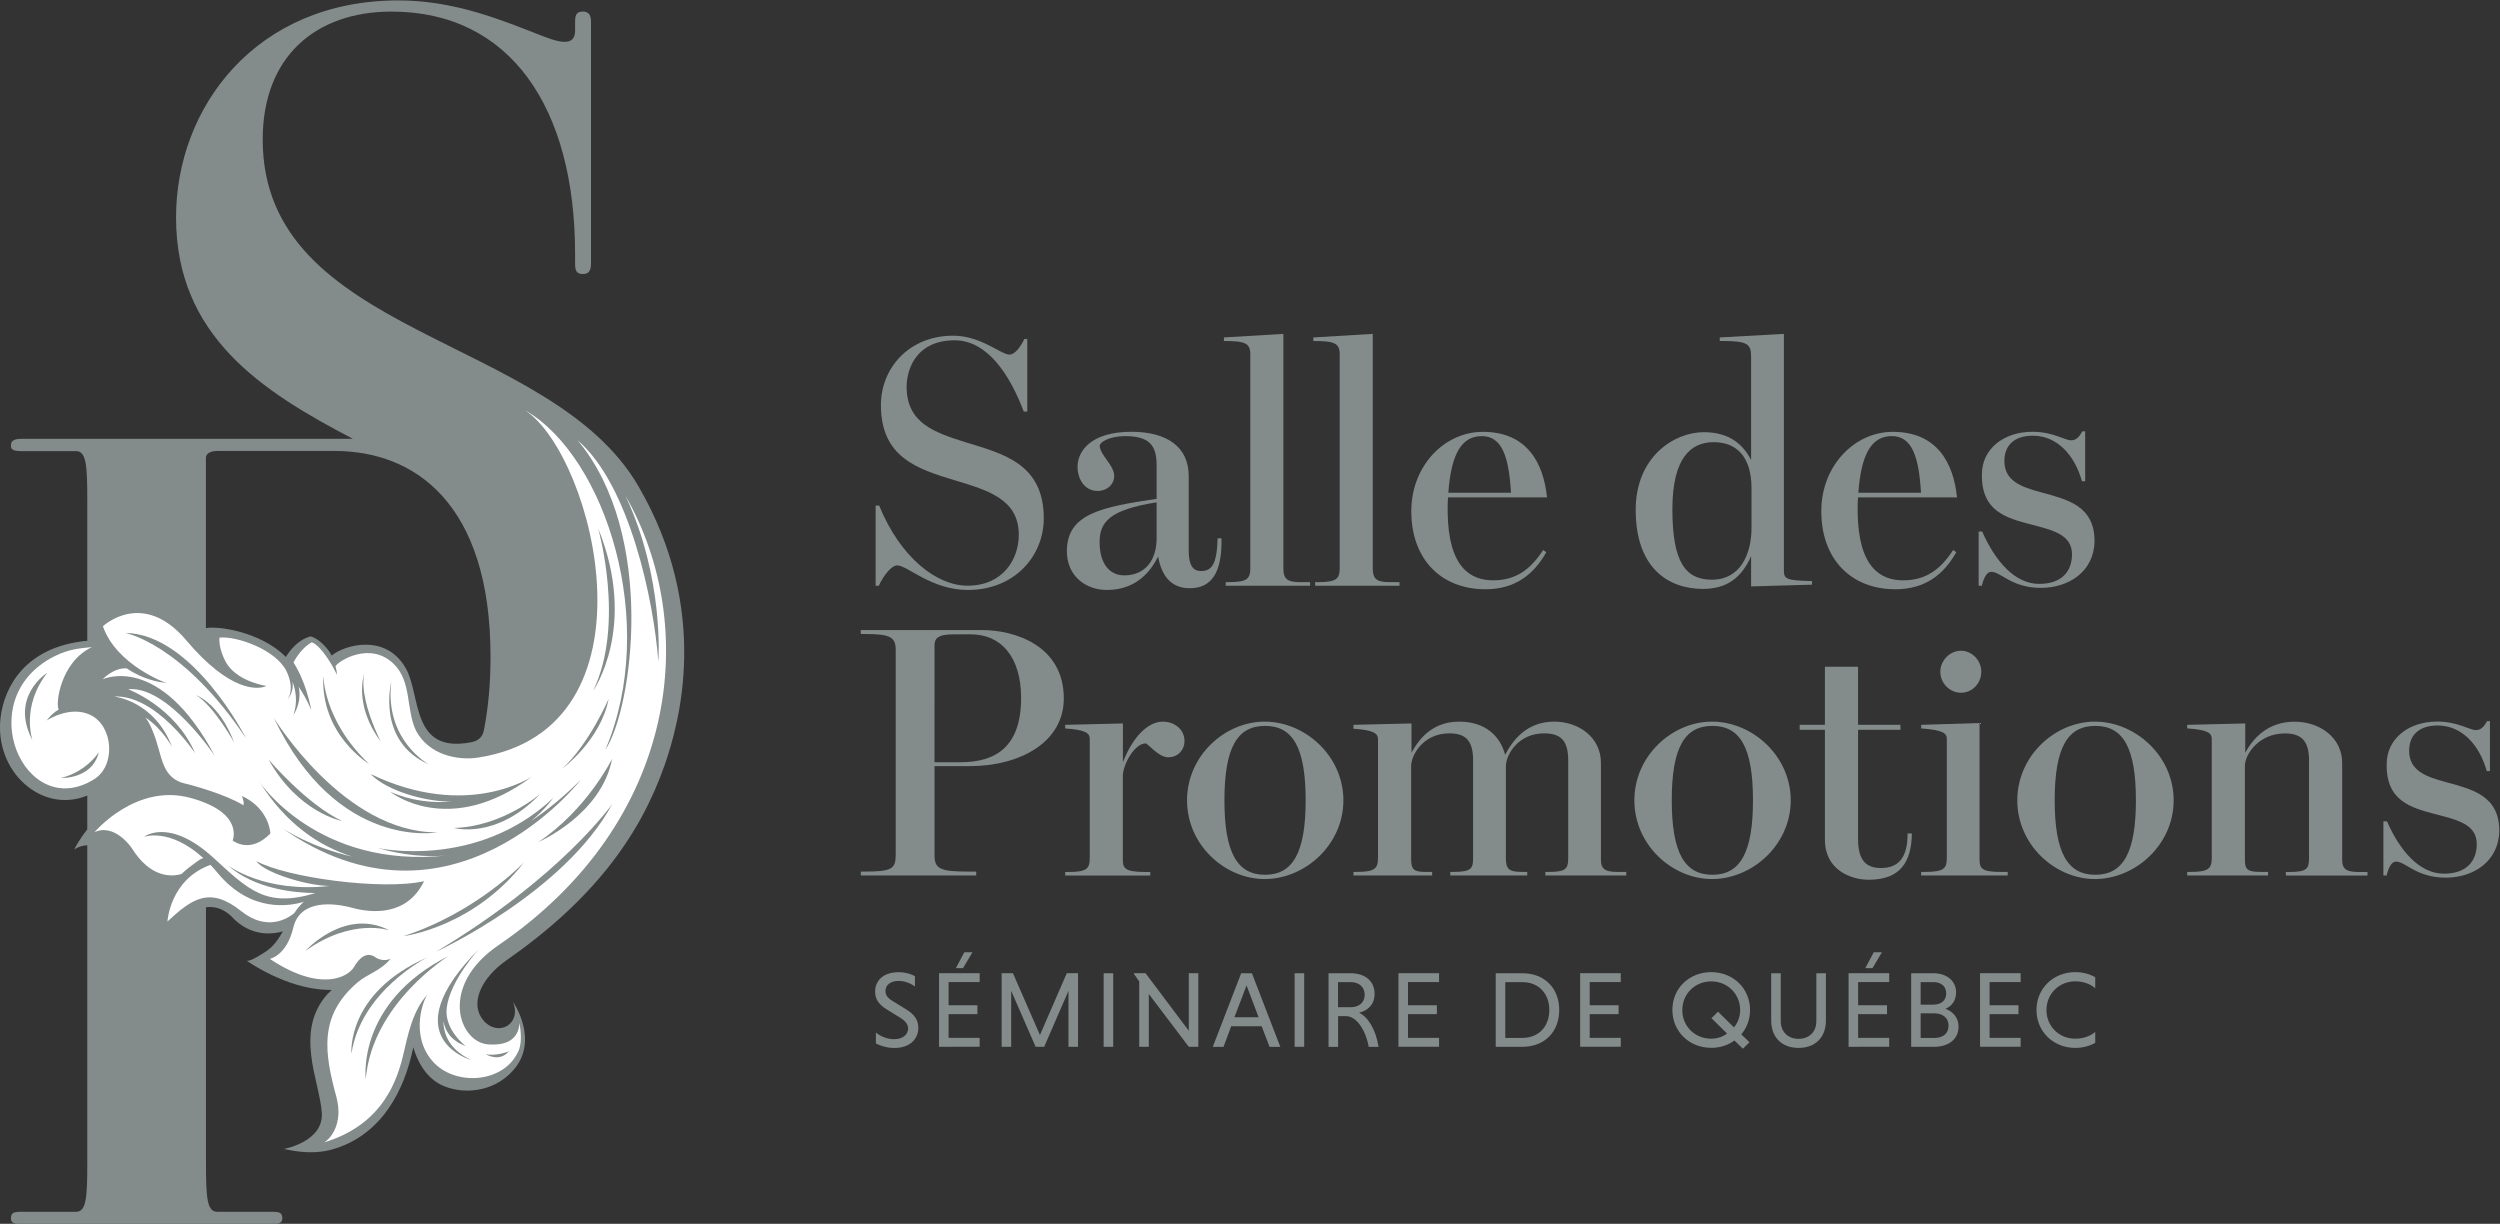 <?xml version="1.0" encoding="utf-8"?>
<!-- Generator: Adobe Illustrator 23.0.2, SVG Export Plug-In . SVG Version: 6.00 Build 0)  -->
<svg version="1.1"
	 id="svg2" xmlns:cc="http://creativecommons.org/ns#" xmlns:dc="http://purl.org/dc/elements/1.1/" xmlns:rdf="http://www.w3.org/1999/02/22-rdf-syntax-ns#" xmlns:svg="http://www.w3.org/2000/svg"
	 xmlns="http://www.w3.org/2000/svg" xmlns:xlink="http://www.w3.org/1999/xlink" x="0px" y="0px" viewBox="0 0 477.6 233.8"
	 style="enable-background:new 0 0 477.6 233.8;" xml:space="preserve">
<rect x="0" y="0" width="477.6" height="233.8" fill="#333333" stroke="none"/>
<style type="text/css">
	.st0{fill:#848B8B;}
	.st1{fill:#FFFFFF;}
</style>
<g id="g10" transform="matrix(1.333,0,0,-1.333,0,325.373)">
	<g id="g12" transform="scale(0.1)">
		<path id="path14" class="st0" d="M1387.1,1595.4c-52.1,0-86.8,35.2-101.1,35.2c-8.7,0-19.9-14.8-26.5-29.1h-4.6v114.8h5.1
			c30.6-75,82.7-114.8,126.6-114.8c51.1,0,73.5,38.3,73.5,73c0,51-44.4,63.8-91.9,78.1c-54.1,16.3-105.7,33.2-105.7,107.7
			c0,53.1,40.3,99.5,103.6,99.5c39.8,0,68.4-27.1,80.7-27.1c7.1,0,14.8,9.2,21.4,22.5h4.1v-104.1h-5.1
			c-19.9,52.6-52.1,102.1-99,102.1c-53.1,0-68.4-38.3-68.9-66.4c0-52.6,40.3-65.8,85.8-80.1c53.1-16.3,110.8-30.6,110.8-108.7
			C1495.8,1643.4,1453.5,1595.4,1387.1,1595.4"/>
		<path id="path16" class="st0" d="M1611.2,1616.3c30.1,0,46.4,21.9,46.4,53.1v51.6c-67.4-10.7-81.7-28.1-81.7-57.2
			C1576,1631.6,1591.3,1616.3,1611.2,1616.3L1611.2,1616.3z M1586.2,1595.4c-29.6,0-57.2,19.4-57.2,55.6c0,54.1,50.5,63.3,128.6,75
			v48c0,28.1-9.7,41.9-45.4,41.9c-20.9,0-36.8-8.2-36.2-14.8c2.6-14.8,20.4-26.6,20.9-42.4c0-10.7-8.7-20.9-23-21.4
			c-17.9-0.5-29.1,14.8-29.6,33.7c-0.5,23.5,19.4,51.1,77.1,51.1c52.1,0,82.2-22.4,82.2-63.3v-107.2c0-23,7.7-29.1,17.4-29.1
			c15.8,0,23,9.7,24,46.9h5.6c1-50-14.8-71.5-45.4-71.5c-28.1,0-40.8,19.4-45.4,45.4C1650,1624,1630.1,1595.4,1586.2,1595.4"/>
		<path id="path18" class="st0" d="M1756.7,1601.5v5.1h4.1c26.5,0,31.1,4.6,31.1,20.4v305.8c0,16.3-7.1,19.4-37.8,19.4v5.1l85.2,5.1
			v-335.9c0-13.8,4.1-19.9,23-19.9h15.3v-5.1H1756.7"/>
		<path id="path20" class="st0" d="M1884.8,1601.5v5.1h4.1c26.6,0,31.1,4.6,31.1,20.4v305.8c0,16.3-7.1,19.4-37.8,19.4v5.1l85.2,5.1
			v-335.9c0-13.8,4.1-19.9,23-19.9h15.3v-5.1H1884.8"/>
		<path id="path22" class="st0" d="M2075.7,1734.7h89.8c-3.1,51.6-12.8,81.2-41.9,81.2C2095.6,1815.9,2079.8,1791.9,2075.7,1734.7z
			 M2075.2,1728.1c-0.5-5.1-0.5-11.2-0.5-20.9c1-80.2,33.2-98,65.3-98c31.7,0,53.1,14.8,71.5,43.4l4.6-3.1
			c-17.9-31.7-44.4-53.1-87.3-53.1c-63.8,0-106.2,43.4-106.2,111.8c0,65.3,47.5,113.8,102.6,113.8c62.8,0,86.8-43.9,91.9-93.9
			H2075.2"/>
		<path id="path24" class="st0" d="M2456,1807.2c-31.6,0-59.2-20.9-59.2-96c0-75.5,18.4-101.1,56.7-101.1
			c40.8,0,56.7,36.8,56.7,74.5v56.7C2510.1,1784.7,2490.2,1807.2,2456,1807.2L2456,1807.2z M2440.7,1596.9
			c-50,0-96.5,30.1-96.5,113.3c0,76.1,55.1,111.3,97.5,111.3c31.1,0,53.6-12.2,67.9-39.8v148c0,17.9-4.6,22.5-40.3,22.5h-4.6v5.1
			l91.9,5.1v-339.5c0-12.3,4.6-13.8,40.3-14.8v-5.1l-87.3-2.5v43.4C2496.3,1613.2,2474.9,1596.9,2440.7,1596.9"/>
		<path id="path26" class="st0" d="M2663.3,1734.7h89.8c-3.1,51.6-12.8,81.2-41.9,81.2C2683.2,1815.9,2667.4,1791.9,2663.3,1734.7z
			 M2662.8,1728.1c-0.5-5.1-0.5-11.2-0.5-20.9c1-80.2,33.2-98,65.3-98c31.6,0,53.1,14.8,71.5,43.4l4.6-3.1
			c-17.9-31.7-44.4-53.1-87.3-53.1c-63.8,0-106.2,43.4-106.2,111.8c0,65.3,47.5,113.8,102.6,113.8c62.8,0,86.8-43.9,91.9-93.9
			H2662.8"/>
		<path id="path28" class="st0" d="M2925.1,1598.4c-42.4,0-57.2,23-71.5,23c-5.6,0-10.2-7.1-13.3-19.9h-4.6v77.6h5.1
			c18.9-42.9,47-75,81.7-75c32.7,0,47,18.4,47,42.4c0,28.6-28.1,34.7-59.2,42.9c-35.2,9.2-70.9,18.9-69.9,72
			c0,34.7,29.6,60.7,72.5,60.7c29.1,0,46.5-12.2,55.1-12.2c7.7,0,11.7,4.6,16.3,12.8h4.1v-71.5h-4.6c-10.7,38.3-36.2,65.3-70.4,65.3
			c-28.1,0-40.8-15.3-40.8-36.2c0-28.6,24-37.3,52.6-44.9c36.8-10.2,76.6-18.9,76.6-69.9C3001.2,1621.4,2964.4,1598.4,2925.1,1598.4
			"/>
		<path id="path30" class="st0" d="M1339.3,1348.5h37.3c49,0,86.8,20.9,86.8,91.9c0,59.7-29.1,91.4-72,91.4h-24.5
			c-23.5,0-27.6-6.1-27.6-16.3V1348.5z M1233.6,1537.9h174.1c46.4,0,116.9-22,116.9-98c0-62.8-62.8-97-135.3-97h-50v-127.6
			c0-18.9,7.1-23.5,47-23.5h12.8v-5.6h-165.4v5.6h6.6c38.8,0,43.4,4.6,43.4,24.5v293c0,18.4-7.7,23-43.4,23h-6.6L1233.6,1537.9"/>
		<path id="path32" class="st0" d="M1526.6,1402.1l82.7,2v-55.6c14.3,36.8,36.2,58.2,57.2,58.2c15.8,0,31.1-10.2,31.1-28.1
			c0-11.7-8.7-23-23.5-23c-13.8,0-29.1,19.9-32.2,19.9c-15.8,0-32.7-30.1-32.7-47v-119.4c0-11.7,2-17.9,31.7-17.9h7.7v-5.1h-122v5.1
			h4.1c27.1,0,31.1,4.6,31.1,20.4v170c0,8.2-4.6,13.3-35.2,15.3L1526.6,1402.1"/>
		<path id="path34" class="st0" d="M1871.2,1293.9c0,75.6-18.4,106.7-58.2,106.7c-39.8,0-58.2-31.1-58.2-106.7
			c0-75,18.4-106.7,58.2-106.7C1852.8,1187.2,1871.2,1218.9,1871.2,1293.9z M1812.5,1406.7c57.7,0,112.8-49,112.8-112.8
			c0-63.8-55.1-112.8-112.8-112.8c-57.2,0-111.3,49-111.3,112.8C1701.2,1357.7,1755.3,1406.7,1812.5,1406.7"/>
		<path id="path36" class="st0" d="M2091.2,1406.7c37.3,0,58.7-20.4,65.9-47.5c10.7,20.4,30.6,47.5,70.4,47.5
			c35.2,0,66.9-22.5,66.9-59.2v-138.3c0-11.7,3.6-17.9,23-17.9h13.3v-5.1h-115.9v5.1h4.1c23,0,28.6,3.1,28.6,18.9v140.9
			c0,29.1-11.2,38.8-34.7,38.8c-36.8,0-54.6-30.6-54.6-47v-131.7c0-15.8,4.1-19.9,23.5-19.9h7.1v-5.1h-110.3v5.1h4.1
			c26.5,0,28.6,5.1,28.6,20.4v139.4c0,29.1-11.2,38.8-34.2,38.8c-36.8,0-54.6-30.6-54.6-47v-133.7c0-14.8,4.6-17.9,20.4-17.9h9.7
			v-5.1h-112.8v5.1h4.1c26.5,0,31.1,4.6,31.1,20.4v169.5c0,8.2-5.1,13.3-35.2,15.3v5.6l83.2,2v-41.9
			C2034,1382.2,2052.9,1406.7,2091.2,1406.7"/>
		<path id="path38" class="st0" d="M2512.3,1293.9c0,75.6-18.4,106.7-58.2,106.7c-39.8,0-58.2-31.1-58.2-106.7
			c0-75,18.4-106.7,58.2-106.7C2493.9,1187.2,2512.3,1218.9,2512.3,1293.9z M2453.6,1406.7c57.7,0,112.8-49,112.8-112.8
			c0-63.8-55.1-112.8-112.8-112.8c-57.2,0-111.3,49-111.3,112.8C2342.3,1357.7,2396.4,1406.7,2453.6,1406.7"/>
		<path id="path40" class="st0" d="M2678.2,1180.1c-26,0-62.8,14.3-62.8,57.2V1395h-36.2v7.2h36.2v83.2h47.5v-83.2h60.7v-7.2h-60.7
			v-156.7c0-31.1,12.2-41.4,32.7-41.4c25,0,38.3,14.3,38.3,49.5h6.1C2739.5,1205.1,2723.1,1180.1,2678.2,1180.1"/>
		<path id="path42" class="st0" d="M2810.4,1448.1c-15.8,0-29.6,13.3-29.6,30.1c0,16.3,13.8,30.1,29.6,30.1
			c15.8,0,29.1-13.8,29.1-30.1C2839.5,1461.3,2826.3,1448.1,2810.4,1448.1z M2753.3,1186.2v5.1h4.6c28.1,0,32.2,4.6,32.2,20.4v170
			c0,8.2-4.6,12.8-36.8,15.3v5.1l83.7,2.6v-195.5c0-13.3,3.6-17.9,31.1-17.9h9.2v-5.1H2753.3"/>
		<path id="path44" class="st0" d="M3061.1,1293.9c0,75.6-18.4,106.7-58.2,106.7c-39.8,0-58.2-31.1-58.2-106.7
			c0-75,18.4-106.7,58.2-106.7C3042.7,1187.2,3061.1,1218.9,3061.1,1293.9z M3002.4,1406.7c57.7,0,112.8-49,112.8-112.8
			c0-63.8-55.1-112.8-112.8-112.8c-57.2,0-111.3,49-111.3,112.8C2891.1,1357.7,2945.2,1406.7,3002.4,1406.7"/>
		<path id="path46" class="st0" d="M3134.6,1186.2v5.1h4.1c26.5,0,31.1,4.6,31.1,20.4v170c0,8.2-4.6,13.3-35.2,15.3v5.1l83.2,2
			v-41.9c11.2,20.4,32.2,44.4,70.5,44.4c36.2,0,68.4-22.5,68.4-59.2v-138.3c0-11.7,3.6-17.9,23-17.9h13.3v-5.1H3276v5.1h4.1
			c26.6,0,29.1,4.6,29.1,20.4v139.4c0,29.1-11.7,38.8-34.7,38.8c-37.3,0-57.2-30.1-57.2-46.4v-134.2c0-14.8,3.6-17.9,23.5-17.9h9.7
			v-5.1H3134.6"/>
		<path id="path48" class="st0" d="M3505.2,1183.1c-42.4,0-57.2,23-71.5,23c-5.6,0-10.2-7.1-13.3-19.9h-4.6v77.6h5.1
			c18.9-42.9,47-75,81.7-75c32.7,0,47,18.4,47,42.4c0,28.6-28.1,34.7-59.2,42.9c-35.2,9.2-70.9,18.9-69.9,72
			c0,34.7,29.6,60.7,72.5,60.7c29.1,0,46.5-12.2,55.1-12.2c7.7,0,11.7,4.6,16.3,12.8h4.1v-71.5h-4.6c-10.7,38.3-36.2,65.3-70.4,65.3
			c-28.1,0-40.8-15.3-40.8-36.2c0-28.6,24-37.3,52.6-44.9c36.8-10.2,76.6-18.9,76.6-69.9C3581.2,1206.1,3544.5,1183.1,3505.2,1183.1
			"/>
		<path id="path50" class="st0" d="M1311.5,1026.9c-5.9,4.5-14.5,8.2-23.6,8.2c-11.8,0-18.9-5.9-18.9-14.7c0-5.4,3.2-9.8,10-14
			l18.8-11.5c13.4-8.2,18.3-16.1,18.3-27.2c0-15-11.3-28.7-34.2-28.7c-11,0-20.3,3.3-26.6,6.4v15.7c5.7-4.7,14.9-9.5,26.2-9.5
			c13,0,20,7.3,20,15.5c0,5.6-3.8,10.7-11.8,15.5l-18.6,11.5c-12.4,7.5-16.9,15.4-16.9,25.9c0,13.5,9.4,27.6,33.9,27.6
			c9.4,0,17.5-2.5,23.2-5.7V1026.9"/>
		<path id="path52" class="st0" d="M1393.7,1076.2l-13.5-22.8h-10.3l12.1,22.8H1393.7z M1345.8,940.7v105.5h58.2v-12.7h-44.5v-33.3
			h41.3v-12.7h-41.3v-34h44.5v-12.7L1345.8,940.7"/>
		<path id="path54" class="st0" d="M1484.2,940.7l-35,80.2v-80.2h-13.7v105.5h16.2l38.7-88.6l38.5,88.6h16.1V940.7h-13.7v80.2
			l-34.8-80.2H1484.2"/>
		<path id="path56" class="st0" d="M1581.7,1046.1h13.7V940.7h-13.7V1046.1"/>
		<path id="path58" class="st0" d="M1646.4,1016.4v-75.7h-13.7v93.5l-7.5,10.9v1.1h16.5l62-82.5v82.5h13.7V940.7h-13.7
			L1646.4,1016.4"/>
		<path id="path60" class="st0" d="M1769.1,983h34.7l-17.3,45.6L1769.1,983z M1808.2,970.1h-43.7l-11-29.5h-15.4l40.7,105.5h15.4
			l40.7-105.5h-15.4L1808.2,970.1"/>
		<path id="path62" class="st0" d="M1855.4,1046.1h13.7V940.7h-13.7V1046.1"/>
		<path id="path64" class="st0" d="M1935.9,1033.4h-18.3v-36h18.3c11.3,0,19.9,6.4,19.9,17.8
			C1955.8,1026.7,1947.2,1033.4,1935.9,1033.4z M1903.9,1046.1h32c20.2,0,34.1-11,34.1-29.6c0-15.2-9.7-24-22.3-27
			c12.9-5.9,24-23.9,28-48.9h-14.1c-4.9,26.2-18.5,44-32.6,44h-11.3v-44h-13.7V1046.1"/>
		<path id="path66" class="st0" d="M2004.2,940.7v105.5h58.2v-12.7h-44.5v-33.3h41.4v-12.7h-41.4v-34h44.5v-12.7H2004.2"/>
		<path id="path68" class="st0" d="M2157.3,1033.4v-80h24.3c24.2,0,38.8,16.9,38.8,40c0,22.9-14.6,40-38.8,40H2157.3z
			 M2143.6,1046.1h38.2c32.3,0,52.8-21.9,52.8-52.7c0-30.9-20.5-52.7-52.8-52.7h-38.2V1046.1"/>
		<path id="path70" class="st0" d="M2264.6,940.7v105.5h58.2v-12.7h-44.5v-33.3h41.4v-12.7h-41.4v-34h44.5v-12.7H2264.6"/>
		<path id="path72" class="st0" d="M2452.4,952.3c8.9,0,16.7,2.8,22.7,7.4l-22.3,22l9.4,9.3l22.8-22.5c5.6,6.7,8.9,15.4,8.9,24.8
			c0,22.9-17.8,41.1-41.5,41.1c-23.5,0-41.4-18.1-41.4-41.1C2411,970.3,2428.8,952.3,2452.4,952.3L2452.4,952.3z M2452.4,1047.7
			c31.6,0,55.7-23.4,55.7-54.3c0-13.7-4.8-25.8-12.6-34.9l11.8-11.3l-9.4-9.3l-12.2,11.8c-9.1-6.7-20.5-10.5-33.2-10.5
			c-31.6,0-55.7,23.4-55.7,54.3C2396.7,1024.3,2420.7,1047.7,2452.4,1047.7"/>
		<path id="path74" class="st0" d="M2616.8,1046.1v-67.8c0-24-15.1-39.2-39.1-39.2c-24.2,0-39.3,15.2-39.3,39.2v67.8h13.7v-68.7
			c0-15,10-25.3,25.6-25.3c15.4,0,25.4,10.2,25.4,25.3v68.7H2616.8"/>
		<path id="path76" class="st0" d="M2697.1,1076.2l-13.5-22.8h-10.3l12.1,22.8H2697.1z M2649.3,940.7v105.5h58.2v-12.7h-44.5v-33.3
			h41.4v-12.7h-41.4v-34h44.5v-12.7L2649.3,940.7"/>
		<path id="path78" class="st0" d="M2772.5,988.6h-19.9v-35.2h19.9c10.8,0,20,5.3,20,17.4C2792.6,982.9,2783.4,988.6,2772.5,988.6z
			 M2770.9,1033.4h-18.3v-32.3h18.3c9.9,0,18.3,5,18.3,16.1C2789.2,1028.4,2780.8,1033.4,2770.9,1033.4z M2739,1046.1h32.1
			c18.3,0,32.3-10.6,32.3-27.3c0-11.9-6.2-19.9-15.3-23.7c11-3.9,18.8-12.7,18.8-25.7c0-18.1-14.9-28.7-34.4-28.7H2739L2739,1046.1"
			/>
		<path id="path80" class="st0" d="M2837.7,940.7v105.5h58.2v-12.7h-44.5v-33.3h41.4v-12.7h-41.4v-34h44.5v-12.7H2837.7"/>
		<path id="path82" class="st0" d="M3002.8,946.4c-8.1-4.7-18-7.3-28.5-7.3c-31.6,0-55.7,23.4-55.7,54.3c0,30.9,24,54.3,55.7,54.3
			c10.5,0,20.4-2.6,28.5-7.3v-15.7c-7.3,6.1-17.2,9.8-28.5,9.8c-23.5,0-41.4-18.1-41.4-41.1c0-23.1,17.7-41.1,41.4-41.1
			c11.3,0,21.3,3.7,28.5,9.6V946.4"/>
		<path id="path84" class="st0" d="M693.9,1396.5c-1.3-6.6-3.2-16.3-18.5-19.3c-86.5-17-72,66.6-93.4,105.2
			c-28.5,51.3-87.8,34.6-106.8,18.9c0.7,0.6-13.1,23.1-30.3,27.6c-15.8-4.3-27.7-17.3-35.2-29.4c-37.1,36.8-98.8,44.6-114.6,41.2
			V1785c0,4.8,4.9,9.6,16.3,9.6h168.3c114.4,0,223.3-74.9,223.3-294.9C703,1460.8,699.7,1426.8,693.9,1396.5 M914.9,1744.2
			c-126.8,217.9-538.4,213.6-538.4,496.8c0,119.6,76.8,183.3,184.6,183.3c169.9,0,263.1-137.1,263.1-347.5v-14.3
			c0-11.2,3.3-14.3,11.4-14.3c6.6,0,11.4,3.2,11.4,14.3V2410c0,11.1-4.9,14.3-11.4,14.3c-8.2,0-11.4-3.2-11.4-14.3v-12.8
			c0-30.3-37.6-11.1-67,0c-60.4,23.9-119.3,43.1-186.3,43.1c-204.2,0-318.6-153.1-318.6-310.9c0-170,122.5-249.1,253.5-317.4
			c-1.1,0-2.2,0-3.3,0H30.4c-13.1,0-14.7-4.8-14.7-9.6c0-4.8,1.6-8,14.7-8h78.4c14.7,0,16.3-19.1,16.3-70.2v-201.6
			c-88.4-8.3-119-65.6-124.3-110.2c-9.2-77.4,59.3-138.5,124.3-111.6v-48.5c-11.6-14.6-17.7-26.6-18.7-28.8c0,0,7.5,5.6,18.7,6
			V774.3c0-51-1.6-70.1-16.3-70.1H30.4c-11.4,0-14.7-1.6-14.7-9.6c0-6.4,4.9-8,14.7-8h359.5c9.8,0,14.7,1.6,14.7,8
			c0,8-3.3,9.6-14.7,9.6h-78.4c-14.7,0-16.3,19.1-16.3,70.1v150.9v107.9v107.6c11.8,1.5,24.1-1.6,36-12.6c28.7-32,62.8-25.4,74.2-22
			c-6.1-10.7-12.8-21-24-28.6c-3.6-2.4-24.3-16-28-13.3c0,0,56.3-40.5,115.8-41.9l6.2-0.2l-6.1-5.9c-48-53.9-11.3-124.4-8.1-169.8
			c3-41.9-54.2-52.1-54.2-52.1c37.6-8.5,62.6-5,87.3,5.7c74.1,32.2,92.5,114.3,98.1,140.1c1.4-5.2,10.7-39.1,39-53.5
			c28.5-14.5,74.9-13,104.4,20.7c37.8,43.1-0.6,97.8-0.6,97.8c13-32.3-21.7-51.2-42.6-26.3c-19.3,23-4.3,59.6,33.6,86.1
			c122.6,85.5,190.4,176.7,226.4,279.6C973.2,1404,1019.1,1565.1,914.9,1744.2"/>
		<path id="path86" class="st1" d="M314.6,1527.1c-1.7-15,7.8-34.1,12.2-40c17.9-24.1,55.1-29.3,55.1-29.3
			c-12-5.7-52.2-8.9-114.8,65.3c-62.6,74.2-119.6,20.3-119.6,20.3c19.5-56.3,91.7-81.7,91.7-81.7c-1.9,0.3-3.7,0.8-5.6,1.1
			c-4.4,0.5-27.7,3.7-52.1,20.3c-7.9,0.4-20.4-2-34.6-15.8c0,0,81.6,39.4,161-109.8c0,0-67.6,101.4-124.3,95.6
			c0,0,67.3-24.9,96.1-91.8c0,0-55.8,84.4-116.4,81.4c0,0,58.2-5.8,83.4-72.6c0,0-13.6,26.2-38.4,42.6c2-2.6,4-5.4,5.6-8.7
			c1.6-3,3-6,4.2-9c8.5-19.9,11-37.8,16.9-51.3c5.7-13.5,15.4-22.2,28.6-25.3c13.2-3.1,59.2-15.8,85.2-31.5
			c1.7,4.3-2.2,13.3-2.2,13.3c39.7-18.2,40.9-53.8,40.9-53.8c-29.4-30.3-54.1-10-54.1-10s17.3,40-60.8,61.1
			c-78.1,21.1-137.1-49.2-137.1-49.2c28.8,13.2,52.9-22.2,52.9-22.2c28-45.4,59.8-41.3,71.7-37.8c6.3,6,12.6,11,18.3,15
			c3.6,2.7,7.4,5.4,11.6,8.1c0,0-1-0.8-2.6-2.3c1.4,0.8,2.7,1.6,3.8,2.2c-48.4,43.9-84.7,30.3-84.7,30.3s35.5,28.5,99.7-30.3
			c49.9-45.7,75.1-71.9,145.8-50.3c-29.5,0.3-86.9,5.6-125.3,39.7c0,0,51.8-40,145.6-29.5c-30.8,0.1-92.8,18.3-105.2,35.7
			c43.8-23.8,179.8-42.3,240.6-28.9c-24.6-50.8-75.9-45.5-102.7-38.2c-26.7,7.3-74.9,12.5-84.6-28.1c-9.6-40.6-33.7-45-33.7-45
			c72.8-48.6,112.5-25.8,120.6-11.7c8.1,14.1,18.8,22.2,30.4,14.2c11.7-7.9,22.2-2.2,22.2-2.2c-14.1-17.3-33.4-22.1-47-33.6
			C456,985.1,465,931.7,482.3,868c9.6-37.2-8.1-58.6-17.7-64.3c75.2,23,101.2,75.6,112.7,123c7.1,29.4,13.2,64.9,35.9,89.6
			c-6.2-6.8-26-58.2,6.3-95.8c32.3-37.6,104.5-32,124,15.3c6,14.5,1.1,37.1,1,38.8c-0.8-13.7-7.9-33.1-44.8-30.5
			c-42,3-71.3,83.5,14.7,142.2c260,177.5,288.7,458.1,182,644.1c56.1-119.4,47.1-237.5,47.1-237.5c-6.4,85.8-40.9,253.2-115.8,317.1
			c113.5-135.2,79-384.9,39.8-443.8c77.2,181.1,0.7,419.8-114.8,486.7c99.9-66.9,197.8-456.5-67.3-497.7
			c-29.7-4.6-70.6,3.8-89.1,38.3c-14.6,30.4-6.1,69.9-31.4,95.3c-34,34.2-80.8,4.4-84.1-2.9c1.7-5.4,2.1-10.4,1.8-11.9
			c-2.1,6.3-21.1,41-35.7,46.4c-11.5-5.8-22.3-20.6-26.2-28.9c4.1-6.7,8-14,11.5-22.2c5.1-11.9,9.5-25.3,12.8-40.6
			c0.8-3.5,1.2-5.6,1.2-5.6c-5.4,12.7-11.5,23.8-18.1,33.5c5-22.6-7.5-40.2-7.5-40.2c6.1,17.8,3.6,34.5-1.5,47.9
			c2.7-15.8-7.1-25.5-7.1-25.5c8.2,11.6,4.3,28.2-1.1,39.5C396.1,1509.9,338.9,1529.7,314.6,1527.1"/>
		<path id="path88" class="st1" d="M131.7,1513.5c-15.8-1.7-32.1-2.2-54.4-13.5c-120.4-61.4-41.8-238.2,57.7-175.8
			c31.6,19.8,27.2,76.4-5.4,92.1c-29.6,14.2-62.8-8-62.8-8c5.1,6.7,11,12,17.4,15.9C79.2,1430.6,86.1,1491.9,131.7,1513.5
			 M421.7,1132.2c3.8,5.9,8.2,11.4,13.7,16.3c-18.9-5.9-75.2-16.7-123.2,41c-3.6,4.3-7.1,8.3-10.6,11.9
			c-58.3-21.1-61.6-81.1-61.6-81.1c35.4,32.8,60.7,50.7,105.7,14.8C382.8,1105.4,412.5,1124.7,421.7,1132.2"/>
		<path id="path90" class="st0" d="M281.2,1444.5c0,0,32.9-11.1,54.4-67.7C335.6,1376.8,306.4,1429.3,281.2,1444.5"/>
		<path id="path92" class="st0" d="M403.5,1254.7c5.3-3.6,43.6-28.4,101.6-41.5c-47.4,14.9-94.7,46.4-132.6,106.2
			c0,0,83.3-123.9,267-104.6c-28.7-2.4-61.4,0.2-98.4,10.8c0,0,141.5-31.7,251.7,71.6c0,0-10.4-15.4-31.6-32.9
			c23.5,15.8,47.3,35.2,71.2,59.1C832.4,1323.4,646.4,1083.7,403.5,1254.7"/>
		<path id="path94" class="st0" d="M650.6,1254.3c69.5,1.8,123.7,48.9,123.7,48.9C711.5,1237,650.6,1254.3,650.6,1254.3"/>
		<path id="path96" class="st0" d="M877.3,1353.5c-15.4-80.7-105.7-119.3-105.7-119.3C841.3,1280.4,877.3,1353.5,877.3,1353.5"/>
		<path id="path98" class="st0" d="M578.4,1099.3c105.4,34.3,172.8,106,172.8,106C678.4,1111.4,578.4,1099.3,578.4,1099.3"/>
		<path id="path100" class="st0" d="M877.7,1289c-68.5-127.5-252.6-212-252.6-212C804.8,1184.5,877.7,1289,877.7,1289"/>
		<path id="path102" class="st0" d="M437.6,1078c0,0,56.2,62.8,120.4,29.6C557.9,1107.6,504.3,1126,437.6,1078"/>
		<path id="path104" class="st0" d="M612.1,1068.7c0,0-94.6-47.5-108.4-137.7C503.7,931,495.6,1017.3,612.1,1068.7"/>
		<path id="path106" class="st0" d="M524.2,894.4c0,0-14.1,109.2,118.8,176.5C643,1070.9,533.4,1003.2,524.2,894.4"/>
		<path id="path108" class="st0" d="M729.4,934.2c-14-16.4-33.2-4.1-33.2-4.1C712,927,729.4,934.2,729.4,934.2"/>
		<path id="path110" class="st0" d="M640.2,996.3c-3.7-31.3,27.2-54.6,27.2-54.6c-21.2,8-29.6,21.7-31.9,35.9
			c0.2-21.5,10.5-41.9,39.8-55.9c0,0-115,32.1,11.7,159.7C687,1081.5,644.9,1035.9,640.2,996.3"/>
		<path id="path112" class="st0" d="M872.3,1439.3c-11.6-59.7-66.6-100.1-66.6-100.1C844.4,1374.7,872.3,1439.3,872.3,1439.3"/>
		<path id="path114" class="st0" d="M762.6,1328.1c-119.7-89.6-203.4-21.9-203.4-21.9c29.9-13.2,60.4-16.3,88.5-14.2
			c-35.4-0.4-92.3,14.4-116.6,39.6C670,1264.8,762.6,1328.1,762.6,1328.1"/>
		<path id="path116" class="st0" d="M614.7,1345.3c-76,33.5-53.9,118.7-53.9,118.7C550.6,1379.9,614.7,1345.3,614.7,1345.3"/>
		<path id="path118" class="st0" d="M522,1475.2c-1.4-6.8-1.5-14.4-0.7-22.3c0.8-8.3,2.3-12.4,2.8-16.6
			c6.8-29.7,21.5-58.1,21.5-58.1C506.2,1431.2,522,1475.2,522,1475.2"/>
		<path id="path120" class="st0" d="M463.5,1473.6c0,0-1.1-64.5,65.5-127.6C529,1346.1,458.4,1388,463.5,1473.6"/>
		<path id="path122" class="st0" d="M626.8,1248c0,0-143.6-26.8-234.3,164C392.6,1411.9,492.9,1247.2,626.8,1248"/>
		<path id="path124" class="st0" d="M490.2,1264.3c0,0-62.9,11.7-105.2,88C385.1,1352.3,439,1288.5,490.2,1264.3"/>
		<path id="path126" class="st0" d="M352.6,1382.8c-90.9,136-173.3,151.1-173.3,151.1C277,1532.4,352.6,1382.8,352.6,1382.8"/>
		<path id="path128" class="st0" d="M857.2,1683.8c57.5-141.4-7.1-232.8-7.1-232.8C896.4,1546.9,857.2,1683.8,857.2,1683.8"/>
		<path id="path130" class="st0" d="M46.5,1380.1c-33.2,63,21.3,96.6,21.3,96.6C29.7,1428.2,46.5,1380.1,46.5,1380.1"/>
		<path id="path132" class="st0" d="M89.8,1326c-1.1,0-1.9,0-2.2,0.1c24,5.7,43.1,21,53.8,36.4c0,0-2.6-16.3-18.1-26.6
			C110.3,1327.2,95.5,1326,89.8,1326"/>
	</g>
</g>
</svg>
